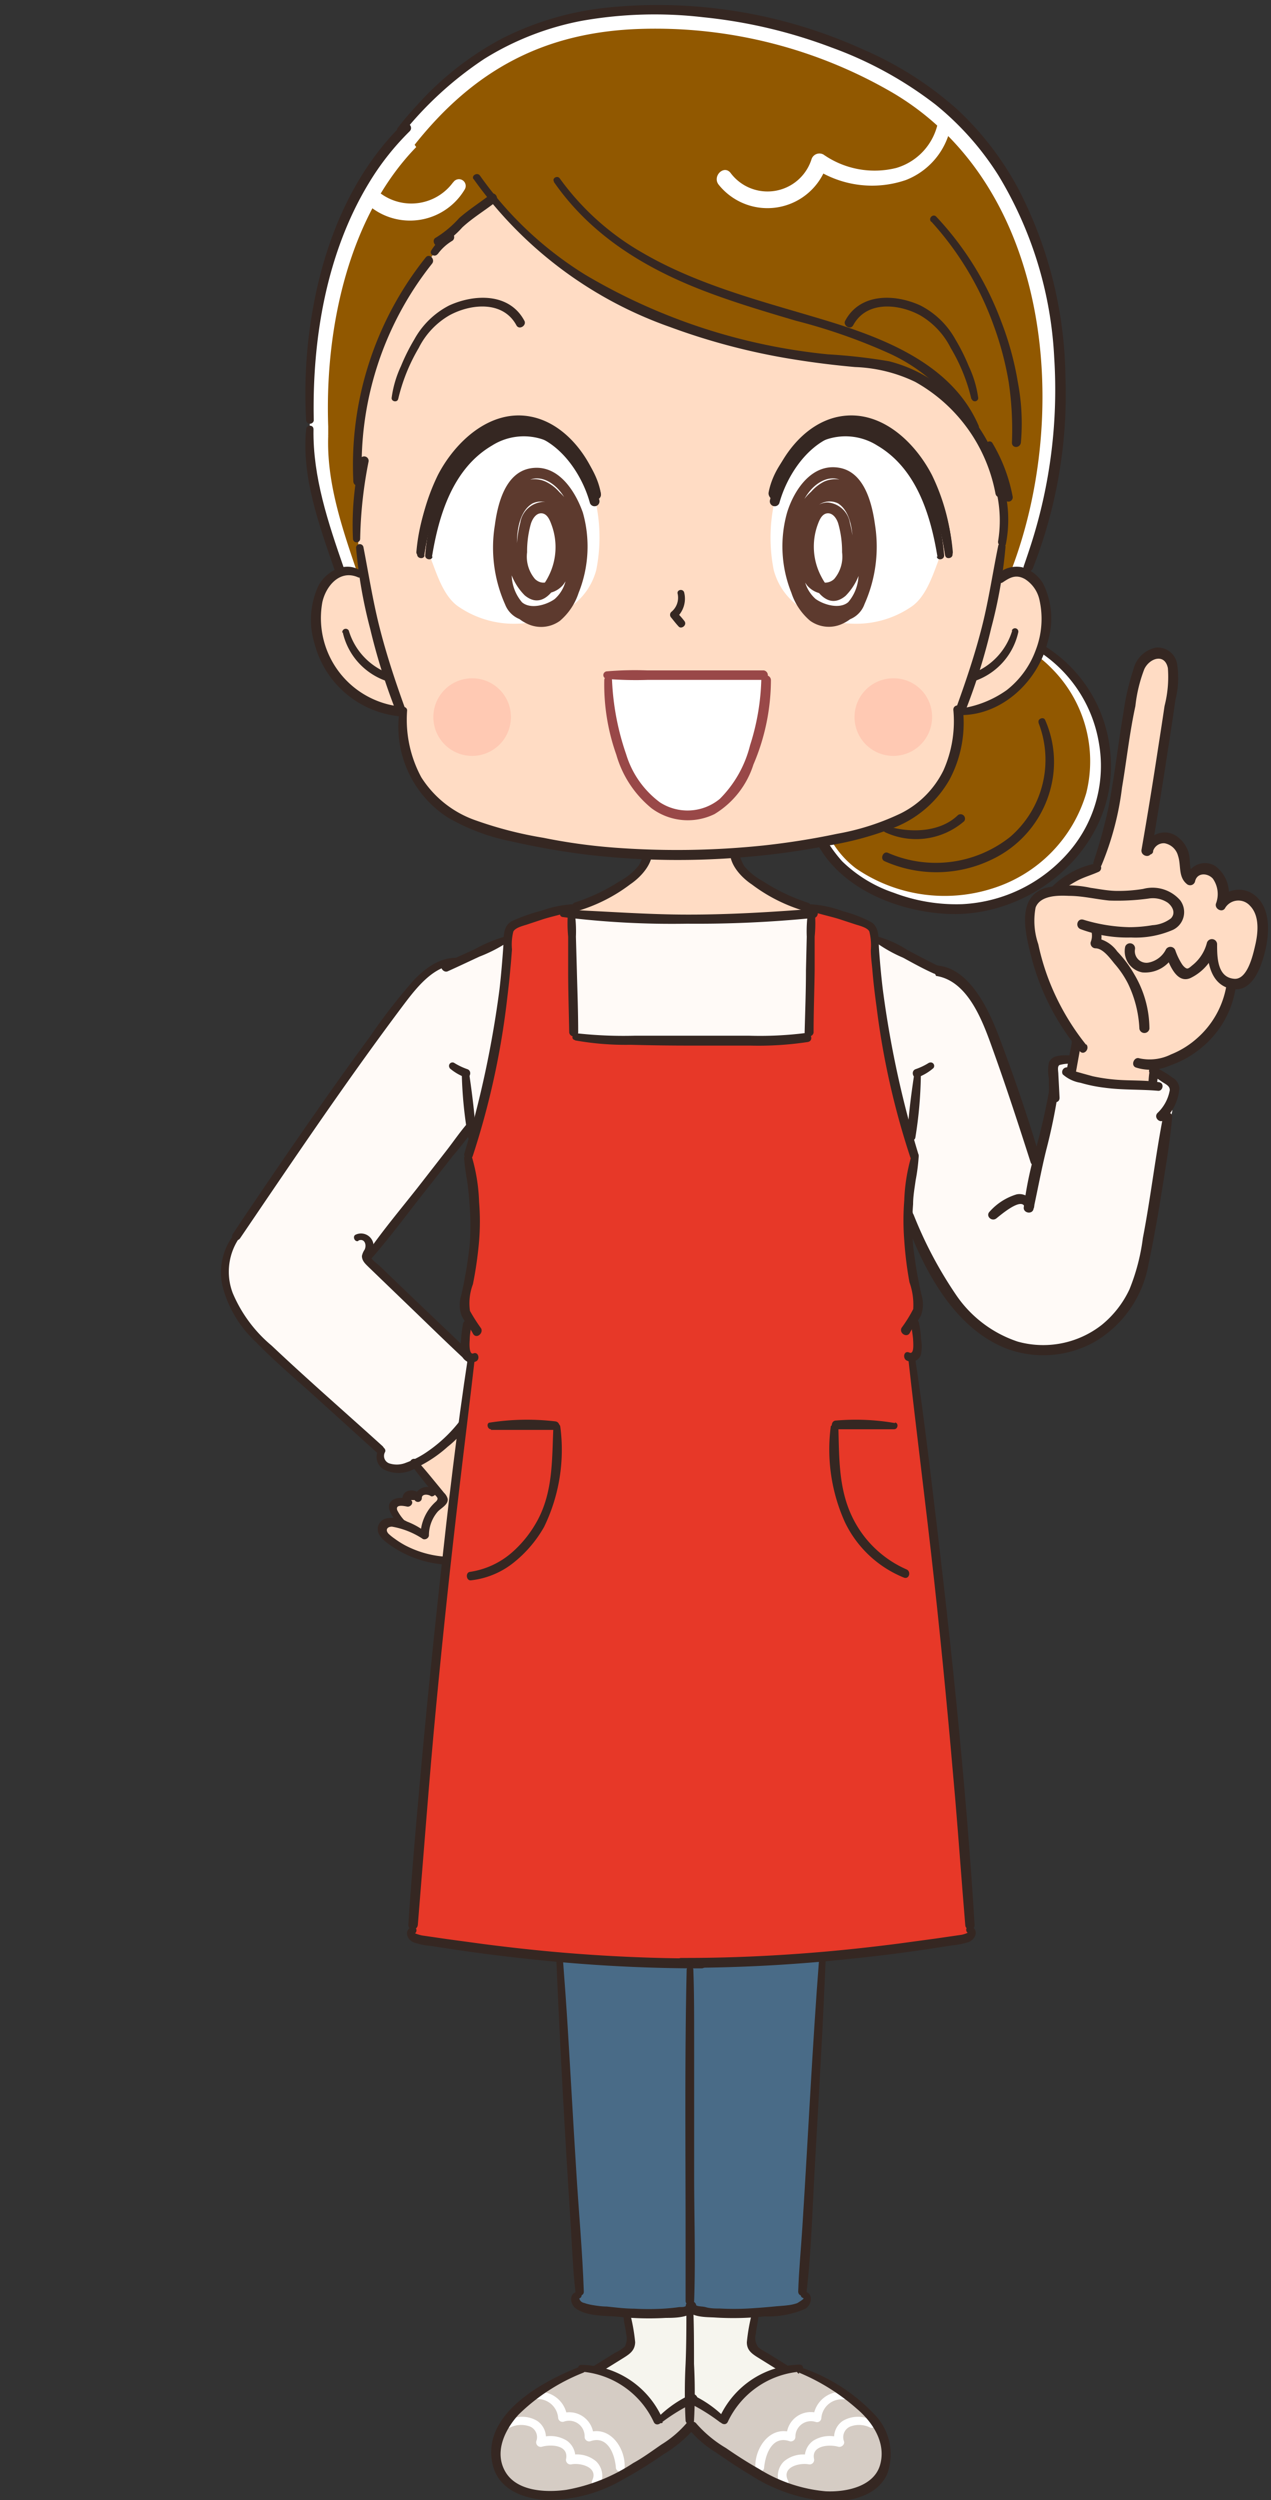 <svg id="レイヤー_1" data-name="レイヤー 1" xmlns="http://www.w3.org/2000/svg" xmlns:xlink="http://www.w3.org/1999/xlink" width="95.03" height="186.84" viewBox="0 0 95.03 186.84"><rect x="0" y="0" width="95.03" height="186.84" fill="#333333" stroke="none"/><defs><style>.cls-1{fill:none;}.cls-2{fill:#ffdcc4;}.cls-3{fill:#fffaf7;}.cls-4{fill:#352722;}.cls-5{fill:#d5ccc4;}.cls-6{fill:#496b87;}.cls-7{fill:#f6f5ee;}.cls-8{fill:#fff;}.cls-9{fill:#999aa4;}.cls-10{fill:#915800;}.cls-11{fill:#e73828;}.cls-12{fill:#ffc9b3;}.cls-13{clip-path:url(#clip-path);}.cls-14{fill:#5d3a2e;}.cls-15{fill:#994848;}</style><clipPath id="clip-path"><path class="cls-1" d="M76.89,42.43l-1.08.25a2.53,2.53,0,0,0-1,.51h-.22c.13-.76.25-1.53.35-2.29l0-.33a9.37,9.37,0,0,0-.07-3.73l-.09,0C73.88,32,69.94,27.51,65,27.14c-10.35-.77-21.45-3.94-28.17-12.28h0c-.64.49-1.28,1-1.94,1.43s-1.53,1.56-2.15,1.79l.89-.33a3.61,3.61,0,0,0-1.17,1.13l-.41.59A24.4,24.4,0,0,0,26.75,36l.48-1.55a25.8,25.8,0,0,0-.57,5.81h.12a18.2,18.2,0,0,0,.2,2.62l-.15,0a1.63,1.63,0,0,0-1.35-.14l-.11-.22c-1.16-3.34-2.33-6.8-2.21-10.37a.28.28,0,0,1,0-.09v-.65c-.28-7.84,1.72-16.34,6.91-21.6L30,9.71C34.65,3.87,40.21,1,47.69.76a37.57,37.57,0,0,1,20,5C80.08,13.11,81.46,30.53,76.89,42.43Z"/></clipPath></defs><path class="cls-2" d="M33,112.27a2.9,2.9,0,0,0-1.27,2.48,7.36,7.36,0,0,0-1.63-.83v0a7.27,7.27,0,0,1-.61-.74.72.72,0,0,1-.18-.56c.11-.4.74-.38,1.17-.27a.36.36,0,0,1,.06-.62.56.56,0,0,1,.69.25c0-.47.76-.77,1.1-.41l.24-.2.49.62a.19.19,0,0,1,.07.14C33.17,112.17,33.1,112.22,33,112.27Z"/><path class="cls-3" d="M35.43,83.88c-2.29,3-5.65,7.16-7.94,10.13l-.1,0a1,1,0,0,0,.19.23c2.59,2.47,5.15,5,7.74,7.4l.4.09a2.47,2.47,0,0,1-.38,3.8l-.31.23a10,10,0,0,1-4,3.6l-.25.11a2.41,2.41,0,0,1-1.68.18c-.55-.19-.89-.86-.54-1.28l-.14-.1-7.26-6.57a15.63,15.63,0,0,1-3.7-4.28,4.81,4.81,0,0,1,.23-5h0c3.8-5.67,8.43-12.49,12.61-17.92a7.86,7.86,0,0,1,2.46-2.28h2.17a2.79,2.79,0,0,1,1.73,1.85,10.62,10.62,0,0,1-1,9.84Z"/><path class="cls-2" d="M29,114.91c-.24-.2-.48-.47-.41-.75a.66.66,0,0,1,.58-.43,1.79,1.79,0,0,1,.76.12l.23.07a7.36,7.36,0,0,1,1.63.83A2.9,2.9,0,0,1,33,112.27c.07,0,.14-.1.14-.18a.19.19,0,0,0-.07-.14l-.49-.62L31,109.39a10,10,0,0,0,4-3.6l.31-.23c.58,0,.84.74.91,1.32a15.7,15.7,0,0,1-1.94,9.7v0A7.57,7.57,0,0,1,29,114.91Z"/><path class="cls-4" d="M34.77,71.67c-1.51-.39-2.86.55-3.85,1.6a42.84,42.84,0,0,0-3.26,4.2C25.35,80.6,23.13,83.8,20.93,87c-1.18,1.74-2.37,3.47-3.53,5.23-.22.34.32.64.55.31,4-5.89,8-11.83,12.27-17.51,1.05-1.38,2.46-3.19,4.42-2.91.3,0,.44-.39.13-.47Z"/><path class="cls-4" d="M17.65,92.07a4.6,4.6,0,0,0-1,4.1,8.65,8.65,0,0,0,2.48,4.12c1.35,1.39,2.84,2.65,4.28,3.95l4.73,4.28c.31.28.77-.17.46-.45-2.76-2.5-5.58-4.95-8.29-7.51a10.34,10.34,0,0,1-2.91-3.93A4.47,4.47,0,0,1,18,92.36c.16-.22-.19-.48-.37-.29Z"/><path class="cls-4" d="M26.81,92.7c.46-.17.62.34.45.69a1.31,1.31,0,0,0-.2.47c0,.38.28.61.52.85l2.5,2.41c1.67,1.6,3.31,3.22,5,4.78.3.28.75-.16.45-.45-1.91-1.85-3.85-3.67-5.77-5.52l-1.36-1.31c-.18-.17-.72-.53-.71-.8s.2-.37.23-.55a.94.94,0,0,0-1.33-1c-.26.12-.07.58.2.47Z"/><path class="cls-4" d="M28.38,108.22a1.08,1.08,0,0,0,.29,1.58,2.44,2.44,0,0,0,2.46-.12,9.75,9.75,0,0,0,2.35-1.57A7.26,7.26,0,0,0,35.3,106a.32.32,0,0,0-.55-.32A10.69,10.69,0,0,1,32,108.45a6.94,6.94,0,0,1-1.64.86,1.81,1.81,0,0,1-1.19.07.59.59,0,0,1-.39-.85c.14-.24-.22-.54-.4-.31Z"/><path class="cls-4" d="M30.71,109.41c.36.52.76,1,1.15,1.5l.58.71c.21.26.4.33.17.58a3.41,3.41,0,0,0-1.17,2.56.32.32,0,0,0,.63,0A2.72,2.72,0,0,1,32.7,113c.23-.28.85-.55.77-1a1,1,0,0,0-.27-.44l-.64-.78c-.47-.57-.94-1.15-1.45-1.69-.19-.2-.56.07-.4.31Z"/><path class="cls-4" d="M31.94,114.58a5.55,5.55,0,0,0-1.51-.87,2.22,2.22,0,0,0-1.61-.22.82.82,0,0,0-.57.89c.07.48.53.8.89,1.07a8.11,8.11,0,0,0,4.78,1.49c.41,0,.86,0,1-.43a.32.32,0,0,0-.15-.36l0,0c-.35-.23-.67.33-.32.55l0,0-.15-.36a6,6,0,0,0-.92,0,7.57,7.57,0,0,1-3.08-.85,6.56,6.56,0,0,1-.79-.5,3.94,3.94,0,0,1-.45-.36c-.26-.27-.14-.54.25-.54a6.06,6.06,0,0,1,2.31.92c.23.12.52-.19.3-.38Z"/><path class="cls-4" d="M30.36,113.75a3.32,3.32,0,0,1-.66-.89c-.15-.46.48-.32.74-.27s.53-.29.29-.49H31a.29.29,0,0,0,.54-.15c0-.33.48-.28.66-.15s.61-.25.36-.47a1,1,0,0,0-1.6.62l.54-.15a.85.85,0,0,0-1.18-.29.65.65,0,0,0,0,1c.09-.17.19-.33.29-.5-.47-.1-1.17-.17-1.46.31s.41,1.37.82,1.73c.2.18.59-.07.4-.31Z"/><path class="cls-4" d="M27.66,94.18c1.44-1.63,2.73-3.39,4.07-5.09.7-.88,1.39-1.76,2.08-2.65A27.37,27.37,0,0,0,35.68,84a.29.29,0,0,0-.46-.35c-.69.73-1.27,1.61-1.89,2.4L31.19,88.8c-1.32,1.67-2.71,3.32-3.91,5.09-.15.22.2.5.38.29Z"/><path class="cls-5" d="M65.93,181.82a3.35,3.35,0,0,1-.33,3.43,3.78,3.78,0,0,1-2.32,1.14,9.12,9.12,0,0,1-5.11-.8,27.3,27.3,0,0,1-4.51-2.67,7.6,7.6,0,0,1-1.94-1.67h-.11l0-.34v-1.58l.08,0a9.59,9.59,0,0,1,2.27,1.52h.21a6.62,6.62,0,0,1,4.54-3.68A5.81,5.81,0,0,1,59.8,177v.09a16.58,16.58,0,0,1,3.74,2.05A7,7,0,0,1,65.93,181.82Z"/><path class="cls-6" d="M51.67,172.45l-.08.09a.82.82,0,0,1-.36.15,17.21,17.21,0,0,1-4.36.15c-.68-.05-1.35-.12-2-.18a4.13,4.13,0,0,1-1.46-.33A.65.65,0,0,1,43,172c-.06-.19,0-.44.19-.44l.15-.26c-.48-6.31-1.06-17.43-1.5-24.95L42,146c.57-2,2.82-2.88,4.83-3.23a21.52,21.52,0,0,1,10.14.71,11.8,11.8,0,0,1,4.74,2.64l-.2.22c-.45,7.52-1,18.64-1.51,24.95l.12.26c.17,0,.29.24.22.44a.65.65,0,0,1-.38.38,4.13,4.13,0,0,1-1.46.33c-.68.06-1.35.13-2,.18a17.23,17.23,0,0,1-4.36-.15A.63.63,0,0,1,51.67,172.45Z"/><path class="cls-7" d="M51.67,179.29l-.08,0v-6.71l.08-.09a.63.63,0,0,0,.43.24,17.23,17.23,0,0,0,4.36.15v.09c-.1,1.32-.2.54-.3,1.85a1.16,1.16,0,0,0,.09.67,1.1,1.1,0,0,0,.38.33l2,1.25,0,.09a6.62,6.62,0,0,0-4.54,3.68h-.21A9.59,9.59,0,0,0,51.67,179.29Z"/><path class="cls-5" d="M51.59,180.91l0,.34a7.55,7.55,0,0,1-1.93,1.67,28.15,28.15,0,0,1-4.51,2.67,9.17,9.17,0,0,1-5.12.8,3.8,3.8,0,0,1-2.32-1.14,3.33,3.33,0,0,1-.32-3.43,6.87,6.87,0,0,1,2.38-2.7,16.58,16.58,0,0,1,3.74-2.05V177a6,6,0,0,1,1.12.14,6.63,6.63,0,0,1,4.53,3.68h.21a9,9,0,0,1,2.2-1.48Z"/><path class="cls-8" d="M38.12,181.42a1.9,1.9,0,0,1,1.51-.08.86.86,0,0,1,.47,1.09.34.34,0,0,0,.41.42c.65-.19,2-.15,1.82.89a.34.34,0,0,0,.42.42c.68-.12,2,.23,1.53,1.2-.19.39.4.74.59.35a1.51,1.51,0,0,0-.3-1.77,2.21,2.21,0,0,0-2-.44l.42.42a1.51,1.51,0,0,0-.6-1.52,2.34,2.34,0,0,0-2.06-.2l.42.41a1.5,1.5,0,0,0-.58-1.69,2.21,2.21,0,0,0-2.26,0,.28.28,0,0,0,.21.5Z"/><path class="cls-8" d="M40.07,179.29a1.53,1.53,0,0,1,1.66,1.38.33.33,0,0,0,.41.31,1.16,1.16,0,0,1,1.57,1.14.34.34,0,0,0,.42.32c1.32-.47,1.85,1,1.92,2a.33.33,0,0,0,.65,0c.1-1.47-1.1-3.23-2.74-2.64l.42.32A1.82,1.82,0,0,0,42,180.36l.41.31a2.1,2.1,0,0,0-2.31-1.92c-.33,0-.35.57,0,.54Z"/><path class="cls-8" d="M65.27,180.92a2.21,2.21,0,0,0-2.26,0,1.48,1.48,0,0,0-.57,1.69l.41-.41a2.31,2.31,0,0,0-2.05.2,1.51,1.51,0,0,0-.6,1.52l.42-.42a2.23,2.23,0,0,0-2,.44,1.51,1.51,0,0,0-.3,1.77c.2.39.79,0,.59-.35-.48-1,.86-1.32,1.54-1.2a.34.34,0,0,0,.41-.42c-.19-1,1.17-1.08,1.82-.89.23.06.51-.17.42-.42a.86.86,0,0,1,.47-1.09,1.87,1.87,0,0,1,1.5.08.27.27,0,0,0,.21-.5Z"/><path class="cls-8" d="M63.11,178.75a2.09,2.09,0,0,0-2.3,1.92l.41-.31a1.81,1.81,0,0,0-2.41,1.76l.42-.32c-1.65-.59-2.84,1.17-2.75,2.64a.33.33,0,0,0,.65,0c.08-1,.6-2.47,1.92-2a.34.34,0,0,0,.42-.32A1.16,1.16,0,0,1,61,181a.32.32,0,0,0,.41-.31,1.53,1.53,0,0,1,1.66-1.38c.35,0,.34-.5,0-.54Z"/><path class="cls-7" d="M51.59,179.25v.08a9,9,0,0,0-2.2,1.48h-.21a6.63,6.63,0,0,0-4.53-3.68l0-.09,2-1.25a1.1,1.1,0,0,0,.38-.33,1.16,1.16,0,0,0,.09-.67c-.1-1.31-.2-.53-.3-1.85v-.09a17.21,17.21,0,0,0,4.36-.15.82.82,0,0,0,.36-.15Z"/><path class="cls-4" d="M51.34,147.21c-.15,6.58-.08,13.16-.08,19.74,0,1.68,0,3.36,0,5a.32.32,0,0,0,.64,0c.11-3.14,0-6.3,0-9.45q0-5.15,0-10.29c0-1.68,0-3.36-.06-5a.25.25,0,0,0-.5,0Z"/><path class="cls-4" d="M41.59,146.3c.28,6.72.66,13.44,1.09,20.15.1,1.6.16,3.21.34,4.8,0,.39.65.42.63,0-.1-3-.39-6.07-.57-9.1-.22-3.48-.41-7-.62-10.42-.11-1.81-.24-3.62-.38-5.43,0-.31-.5-.32-.49,0Z"/><path class="cls-4" d="M43.22,171.26c-.7.08-.63.92-.16,1.26.83.59,2.17.53,3.12.61a21.78,21.78,0,0,0,3.61.09c.66,0,2.08,0,2.26-.83.08-.35-.46-.63-.62-.26s-.46.25-.71.29-.75.09-1.13.11a19.64,19.64,0,0,1-2.17,0c-.69,0-1.37-.09-2.06-.16-.34,0-.69-.05-1-.1a4.64,4.64,0,0,1-.51-.11l-.18-.06a.44.44,0,0,1-.36-.34c.27-.06.22-.52-.06-.49Z"/><path class="cls-4" d="M46.61,172.93c0,.53.16,1,.21,1.5a1.38,1.38,0,0,1-.09.92,2.89,2.89,0,0,1-.71.46c-.51.31-1,.62-1.52.94s0,.79.33.57l1.85-1.15c.46-.29.79-.55.81-1.13a13.66,13.66,0,0,0-.39-2.18c0-.28-.49-.2-.49.07Z"/><path class="cls-4" d="M43.51,177.24A6.54,6.54,0,0,1,48.88,181c.19.41.79.05.6-.36a6.73,6.73,0,0,0-6-3.91c-.35,0-.33.5,0,.53Z"/><path class="cls-4" d="M43.46,176.83c-2.86,1.09-7.56,3.61-6.61,7.41.44,1.77,2.21,2.47,3.87,2.58a11,11,0,0,0,5.85-1.52,31.27,31.27,0,0,0,3-1.86,9.61,9.61,0,0,0,2.39-2c.27-.37-.35-.72-.62-.36a8,8,0,0,1-1.88,1.6c-.7.48-1.4,1-2.12,1.39a13.26,13.26,0,0,1-5,2c-1.5.21-3.7.13-4.56-1.36s0-3.18,1-4.27a14.5,14.5,0,0,1,4.82-3.12c.3-.12.18-.6-.13-.48Z"/><path class="cls-4" d="M49.52,181A14.06,14.06,0,0,1,52,179.51c.38-.18,0-.75-.33-.57a8.49,8.49,0,0,0-2.43,1.67c-.21.21.07.62.32.43Z"/><path class="cls-4" d="M51.32,172.4c0,1.42,0,2.84-.06,4.26a40.16,40.16,0,0,0,0,4.25.32.32,0,0,0,.63,0,40.16,40.16,0,0,0,0-4.25c0-1.42,0-2.84-.06-4.26a.27.27,0,0,0-.54,0Z"/><path class="cls-4" d="M61.25,146.3c-.52,6.71-.83,13.43-1.26,20.15-.1,1.6-.26,3.2-.31,4.8,0,.42.58.39.63,0,.35-3,.43-6.08.6-9.1.2-3.48.4-7,.58-10.42.09-1.81.17-3.62.25-5.43,0-.32-.46-.31-.49,0Z"/><path class="cls-4" d="M60.05,171.75c.18,0-.43.36-.45.37a3.45,3.45,0,0,1-.46.12c-.35.06-.71.08-1.07.11-.72.07-1.44.13-2.16.17a20.25,20.25,0,0,1-2.06,0c-.36,0-.73,0-1.08-.1s-.75,0-.87-.31-.69-.09-.62.26c.17.84,1.51.78,2.16.82a21.92,21.92,0,0,0,3.71-.08,7,7,0,0,0,3.08-.58c.5-.33.6-1.2-.12-1.29-.27,0-.34.43-.06.49Z"/><path class="cls-4" d="M56.23,172.86a13.66,13.66,0,0,0-.39,2.18c0,.58.35.84.81,1.13l1.85,1.15a.33.33,0,0,0,.33-.57l-1.43-.89a5.13,5.13,0,0,1-.7-.44,1.14,1.14,0,0,1-.19-1c.05-.51.2-1,.21-1.5,0-.27-.45-.35-.49-.07Z"/><path class="cls-4" d="M59.82,176.71a6.73,6.73,0,0,0-6,3.91c-.19.41.41.77.6.36a6.57,6.57,0,0,1,5.37-3.74c.33,0,.35-.53,0-.53Z"/><path class="cls-4" d="M59.74,177.31A15.52,15.52,0,0,1,64.05,180c1.19,1,2.21,2.54,1.76,4.18s-2.53,2.07-4.07,2a11.34,11.34,0,0,1-5-1.68c-.85-.48-1.66-1-2.47-1.56a9,9,0,0,1-2.2-1.82c-.27-.36-.89,0-.61.36a8,8,0,0,0,2,1.75c.85.58,1.7,1.17,2.59,1.69a12.58,12.58,0,0,0,5.74,2c1.66.08,3.75-.33,4.53-2a4.28,4.28,0,0,0-1-4.55,13.36,13.36,0,0,0-5.45-3.45c-.3-.12-.43.36-.13.48Z"/><path class="cls-4" d="M54.13,180.61a8.49,8.49,0,0,0-2.43-1.67c-.38-.18-.71.39-.33.57A14.06,14.06,0,0,1,53.81,181c.25.19.53-.21.32-.43Z"/><path class="cls-3" d="M87.51,83.51c0,.09-.07.2-.1.31a29.34,29.34,0,0,0-.64,3.31c-.4,2.58-.84,5.16-1.39,7.71a7.64,7.64,0,0,1-5.86,5.89,7.52,7.52,0,0,1-6.79-2.06,29.74,29.74,0,0,1-2.24-2.89,11,11,0,0,1-2-4.18A14.32,14.32,0,0,1,68,86.16a15,15,0,0,0-.82-5.7,18.09,18.09,0,0,1-.74-4.13c0-.82-.39-2.86.47-3.32a2.57,2.57,0,0,1,1-.22l1.43-.11a3,3,0,0,1,.67,0,2.74,2.74,0,0,1,.81.34,6.93,6.93,0,0,1,2.58,2.22,22.38,22.38,0,0,1,1.47,4c.89,2.51,1.63,5,2.49,7.57a26.47,26.47,0,0,0,1.34-4.42c.36-1.28,1-1.42,2.42-1.28.72.07,1.42.29,2.15.4,1.26.19,2.63.07,3.75.69C87.83,82.68,87.69,83,87.51,83.51Z"/><path class="cls-4" d="M69.18,72.91c3-.27,4.25,3.28,5.06,5.55,1,2.78,1.91,5.57,2.81,8.38a.38.38,0,0,0,.74-.2c-.92-3.13-2-6.27-3.15-9.31-.87-2.24-2.56-5.78-5.55-5.1-.38.09-.3.72.09.68Z"/><path class="cls-4" d="M67.66,91.06c1.36,3.78,3.68,8.25,7.67,9.75a7.86,7.86,0,0,0,6.53-.54,8.42,8.42,0,0,0,4-5.73c.38-1.82.71-3.65,1-5.48s.63-3.74.78-5.62a.34.34,0,0,0-.66-.09c-.59,3-.94,6.12-1.53,9.17a15.32,15.32,0,0,1-1,3.83A7.55,7.55,0,0,1,82.39,99a7.1,7.1,0,0,1-6.3,1.26,9,9,0,0,1-4.6-3.48,30.73,30.73,0,0,1-3.18-6c-.17-.37-.79-.11-.65.27Z"/><path class="cls-4" d="M78.43,81.56c-.26,1.48-.61,2.93-1,4.39a27.71,27.71,0,0,0-.89,4.31c0,.41.64.5.73.1.32-1.47.59-2.94.95-4.4a42.23,42.23,0,0,0,.89-4.31c.05-.39-.63-.48-.7-.09Z"/><path class="cls-4" d="M77.25,90.05A1.05,1.05,0,0,0,76,89.26a4.39,4.39,0,0,0-2,1.28c-.34.33.15.79.5.51s1.94-1.64,2.12-.81c.1.46.78.26.7-.19Z"/><path class="cls-3" d="M81.49,82.5c1.58.39,3.21.55,4.81.83a.72.72,0,0,0,.84-.35l.47-.57a.94.94,0,0,0,.22-.35.75.75,0,0,0,0-.47,2,2,0,0,0-1.69-1.4c0,.18-.06.36-.09.54a.67.67,0,0,1-.12.35s0,.06.12.06l.26-.08c0,.06-.13.08-.26.08a6.91,6.91,0,0,1-1.2,0,14.78,14.78,0,0,1-4.68-.8c0-.41.09-.75.14-1.12h-.06c-.43,0-1.16-.16-1.39.32a1.58,1.58,0,0,0-.08.81c0,.43.09.85.13,1.28a.24.24,0,0,0,0,.12c.07.13.35.1.48.16s.39.2.61.27C80.49,82.28,81,82.38,81.49,82.5Z"/><path class="cls-2" d="M80.31,77.71q0,.74-.09,1.47h.06c0,.37-.12.71-.14,1.12a14.78,14.78,0,0,0,4.68.8,6.91,6.91,0,0,0,1.2,0c-.09,0-.16,0-.12-.06a.67.67,0,0,0,.12-.35c0-.18.06-.37.08-.55l.13,0h0c.12-.66.33-1.53.39-1.86l0,0c.38-3.72-5.74-4.34-6.11-.62Z"/><path class="cls-9" d="M86.28,81.06l-.26.08C86.15,81.14,86.32,81.12,86.28,81.06Z"/><path class="cls-4" d="M86.51,80.93a19.55,19.55,0,0,1,.66-3.2c.09-.43-.55-.62-.67-.19s-.26,1.12-.37,1.68a7.08,7.08,0,0,0-.26,1.71.32.32,0,0,0,.64,0Z"/><path class="cls-4" d="M80.56,76.06a12.68,12.68,0,0,0-.45,2c-.13.69-.26,1.37-.38,2.06-.08.44.61.63.68.19l.39-2.16a15.91,15.91,0,0,0,.33-2.05c0-.34-.46-.37-.57-.07Z"/><path class="cls-4" d="M86.75,80.89c-1.12-.19-2.26-.11-3.39-.21a13.3,13.3,0,0,1-1.66-.25l-.8-.22c-.21-.07-.74-.17-.88-.34,0,.19-.1.39-.16.58h0l-.43-.24h0a.35.35,0,0,0,.67-.19h0a.34.34,0,0,0-.43-.24h0a.35.35,0,0,0-.21.51,2.66,2.66,0,0,0,1.33.63,11.08,11.08,0,0,0,1.82.37c1.34.18,2.69.11,4,.23.35,0,.44-.57.09-.63Z"/><path class="cls-4" d="M86,80.22c.26.21.55.39.83.59s.65.32.63.67a3.09,3.09,0,0,1-.91,1.69c-.33.33.18.84.5.51a3.59,3.59,0,0,0,1.13-2.37,1,1,0,0,0-.52-.78,6.72,6.72,0,0,0-1.37-.8c-.27-.1-.52.3-.29.49Z"/><path class="cls-4" d="M80.09,78.87c-.57,0-1.45-.09-1.67.56a3.17,3.17,0,0,0,0,1.15c0,.49,0,1,.07,1.45s.75.47.73,0-.06-1.17-.09-1.75c0-.23-.1-.58.09-.69a2.93,2.93,0,0,1,.89-.1.31.31,0,0,0,0-.62Z"/><path class="cls-2" d="M85.8,79.61a1.69,1.69,0,0,1-.66-.11h0l-.06,0H85a7.88,7.88,0,0,1-3.9-1l-.07,0h-.06a18.15,18.15,0,0,1-3.46-6.66l0-.15c-.59-2.16-1-4.31.78-4.87a3.48,3.48,0,0,1,.46-.11l.09,0,.07,0a8.12,8.12,0,0,1,3-1.65l.17,0,0-.18c.12-.48.28-1,.44-1.43s.33-1,.46-1.51c.35-1.4.58-2.83.76-4l.21-1.5a46,46,0,0,1,1-5.56c.27-1,.67-1.58,1.26-1.79a1.09,1.09,0,0,1,.43-.08,1.13,1.13,0,0,1,1,.72,4.07,4.07,0,0,1,0,2.11l0,.26c-.2,1.34-.4,2.69-.61,4-.31,2-.66,4.21-1.07,6.61l-.1.63.56-.29a1.36,1.36,0,0,1,.63-.15,1.31,1.31,0,0,1,.65.17,2,2,0,0,1,.84,1.15,3.75,3.75,0,0,1,.07.54,3.38,3.38,0,0,0,.07.63l.14.57.41-.42a1.18,1.18,0,0,1,1.42-.18,1.75,1.75,0,0,1,.82,1.63v.48L91.9,67a1.59,1.59,0,0,1,.62-.12,1.74,1.74,0,0,1,1.06.34c1.13.84.92,2.62.69,3.61-.43,1.84-1.07,2.77-1.9,2.77h-.29l0,.3a7,7,0,0,1-2.47,4.17,7.15,7.15,0,0,1-2.13,1.2A5.17,5.17,0,0,1,85.8,79.61Z"/><path class="cls-4" d="M81.2,78.07a18.22,18.22,0,0,1-2.79-4.86,17.5,17.5,0,0,1-.78-2.65,5.35,5.35,0,0,1-.2-2.74c.35-.92,1.7-.91,2.5-.87,1,0,2,.25,3,.35a17.16,17.16,0,0,0,2.95-.15,2,2,0,0,1,1.43.31c.37.29.61.78.24,1.17a2.53,2.53,0,0,1-1.38.51,10.34,10.34,0,0,1-1.75.15A12.64,12.64,0,0,1,81,68.73c-.47-.13-.63.55-.2.71a10,10,0,0,0,3.76.62,7,7,0,0,0,3.16-.58,1.47,1.47,0,0,0,.52-2.2,2.74,2.74,0,0,0-2.77-.85,11.29,11.29,0,0,1-1.92.15c-.68,0-1.35-.14-2-.23a7.82,7.82,0,0,0-3.37,0c-2.33.72-1.44,3.7-1,5.43a17.91,17.91,0,0,0,3.55,6.77c.29.36.77-.14.5-.5Z"/><path class="cls-4" d="M81.62,69.68a1.26,1.26,0,0,1-.07.72.38.38,0,0,0,.36.47c.56,0,1.09.75,1.42,1.15a7.2,7.2,0,0,1,1,1.47,8.62,8.62,0,0,1,.86,3.39.38.38,0,0,0,.75,0A8,8,0,0,0,84.8,72.8a8.76,8.76,0,0,0-1.27-1.7,2.43,2.43,0,0,0-1.62-1l.36.47a1.8,1.8,0,0,0,0-1.1.34.34,0,0,0-.65.18Z"/><path class="cls-4" d="M79.08,66.79a9.41,9.41,0,0,1,1.51-1c.51-.26,1.06-.41,1.58-.65a.34.34,0,0,0-.17-.63,6.51,6.51,0,0,0-3.39,1.81c-.32.3.14.73.47.47Z"/><path class="cls-4" d="M82.36,64.66a21.88,21.88,0,0,0,1.53-5.8c.34-2,.56-4.07,1-6.09A10.93,10.93,0,0,1,85.56,50c.39-.82,1.53-1.2,1.76-.07a8.72,8.72,0,0,1-.25,2.83c-.16,1.09-.33,2.18-.5,3.27q-.57,3.74-1.22,7.47c-.08.47.64.67.73.2q.65-3.78,1.23-7.58c.2-1.26.39-2.53.57-3.79A6.76,6.76,0,0,0,88,49.56a1.47,1.47,0,0,0-1.59-1.16A2.18,2.18,0,0,0,84.75,50,18.35,18.35,0,0,0,84,53.24c-.2,1.16-.36,2.32-.53,3.49s-.38,2.57-.64,3.85a39.58,39.58,0,0,1-1.07,3.83c-.11.34.44.59.6.25Z"/><path class="cls-4" d="M86.2,63.65a.83.83,0,0,1,.88-.63,1.28,1.28,0,0,1,1,.94c.24.71,0,1.55.64,2.09a.38.38,0,0,0,.63-.17c.14-.68.93-.66,1.33-.22a2,2,0,0,1,.23,1.88c-.1.41.51.7.7.3a1.16,1.16,0,0,1,1.84-.16c.76.76.61,2.08.39,3-.17.74-.6,2.62-1.62,2.46C91,73,91,71.48,91,70.55a.39.39,0,0,0-.76-.1,3.13,3.13,0,0,1-1.08,1.68c-.09.07-.25.23-.37.25s-.32-.17-.43-.35a4.75,4.75,0,0,1-.48-1,.39.39,0,0,0-.7-.09,1.85,1.85,0,0,1-1.32,1,.87.87,0,0,1-1-1,.38.38,0,0,0-.73-.2,1.61,1.61,0,0,0,1.28,1.93,2.42,2.42,0,0,0,2.4-1.38l-.7-.09c.27.76.83,2.36,1.9,1.89A3.72,3.72,0,0,0,91,70.65l-.75-.1c0,1.34.26,3.07,1.86,3.36s2.25-1.81,2.52-3,.39-3.06-.81-4a1.9,1.9,0,0,0-2.82.5l.7.3a2.54,2.54,0,0,0-.85-3,1.47,1.47,0,0,0-2.18.9l.64-.17c-.45-.37-.28-1.16-.43-1.68a2.28,2.28,0,0,0-1-1.33,1.56,1.56,0,0,0-2.32,1c-.06.43.58.63.67.18Z"/><path class="cls-4" d="M91.68,73.75a6.72,6.72,0,0,1-2.2,3.86,6.62,6.62,0,0,1-1.93,1.19,3.59,3.59,0,0,1-2.36.29c-.39-.14-.67.51-.28.68a3.55,3.55,0,0,0,2.56-.14,7.37,7.37,0,0,0,2.26-1.25,7.2,7.2,0,0,0,2.64-4.44c.07-.45-.61-.65-.69-.19Z"/><path class="cls-8" d="M61.79,63.33c.16.26.32.52.5.76a8.53,8.53,0,0,0,1.86,1.68A12.42,12.42,0,0,0,75,67.36a11.33,11.33,0,0,0,7.38-7.6,10.51,10.51,0,0,0-2.76-9.94,8.82,8.82,0,0,0-2.45-1.77l-.33,0c-1.45-1-3.41-.73-5.16-.44a24.34,24.34,0,0,0-3.14.66,11.91,11.91,0,0,0-2.08.88c-.53.29-1,.69-1.49,1a13.67,13.67,0,0,0-3.17,2.65A8.23,8.23,0,0,0,60.37,55a8.39,8.39,0,0,0,.82,7.29C61.4,62.64,61.59,63,61.79,63.33Z"/><path class="cls-10" d="M62,62.52A7,7,0,0,0,64,64.9a11.73,11.73,0,0,0,10.22,1.49,10.61,10.61,0,0,0,7-7.13,9.81,9.81,0,0,0-2.6-9.32,8.18,8.18,0,0,0-2.31-1.67l-.31,0c-1.37-.91-3.22-.69-4.86-.42a22.56,22.56,0,0,0-3,.63,11.33,11.33,0,0,0-5.75,4.13A8.64,8.64,0,0,0,61,60,10.94,10.94,0,0,0,62,62.52Z"/><path class="cls-4" d="M77,48.28a10.13,10.13,0,0,1,5.16,7.23A9.82,9.82,0,0,1,80,63.57a11.27,11.27,0,0,1-8.06,4,13.15,13.15,0,0,1-5.11-.85,10.18,10.18,0,0,1-3.86-2.35,10.4,10.4,0,0,1-2.55-8.49c0-.46-.66-.45-.72,0a11.17,11.17,0,0,0,2.12,8.28c2.06,2.62,5.63,3.94,8.87,4.13,6.51.39,12.84-5,12.35-11.73a10.49,10.49,0,0,0-5.71-8.72c-.3-.14-.56.3-.26.45Z"/><path class="cls-4" d="M77.64,54a7.6,7.6,0,0,1-2.11,8.54,8.94,8.94,0,0,1-9.15,1.19c-.35-.14-.6.45-.26.62a9.51,9.51,0,0,0,8-.1,8.13,8.13,0,0,0,4.6-6.14,7.77,7.77,0,0,0-.58-4.31c-.12-.27-.59-.07-.48.2Z"/><path class="cls-4" d="M66.19,62.2a5.49,5.49,0,0,0,5.9-.83.33.33,0,0,0-.46-.46c-1.33,1.3-3.56,1.35-5.25.84-.26-.08-.45.34-.19.45Z"/><path class="cls-3" d="M68.5,81c-.07,1.33-.21,2.65-.36,4L68,85a65.93,65.93,0,0,1-2.56-14.76h.19c.3,0,.9.4,1.18.52a13.56,13.56,0,0,1,1.41.6,5.07,5.07,0,0,1,1.74,1.5A5.47,5.47,0,0,1,70,75.18a28.06,28.06,0,0,1-.41,3.53,3.32,3.32,0,0,1-.26,1,2.22,2.22,0,0,1-.7.54.52.52,0,0,0-.11.1.32.32,0,0,0,0,.14Z"/><path class="cls-2" d="M54.94,63.26a2.43,2.43,0,0,0,.77,2,6.33,6.33,0,0,0,1.13.83,12.27,12.27,0,0,0,3.42,1.64l.38.06.07,0,0,.19a1.93,1.93,0,0,1,0,.24,101.4,101.4,0,0,1-17.94,0c0-.09,0-.19,0-.28l0-.19.07,0,.38-.06a12.14,12.14,0,0,0,3.42-1.64,6.8,6.8,0,0,0,1.14-.83,2.46,2.46,0,0,0,.76-2.13h-.15a5.6,5.6,0,0,1,5-2.07,2.67,2.67,0,0,1,1.63.65A1.13,1.13,0,0,1,55,63.27Z"/><path class="cls-3" d="M60.66,68.27c0,2.25-.11,6.61-.16,8.89l-.19.34a14.89,14.89,0,0,1-2.41.21c-4.12.11-8.3.11-12.42,0a14.89,14.89,0,0,1-2.41-.21l-.18-.34c-.06-2.27-.12-6.61-.17-8.85A101.4,101.4,0,0,0,60.66,68.27Z"/><path class="cls-11" d="M72.49,144.2l0-.35Q71,122.94,68.16,101.46a.51.51,0,0,0,.32-.19,1.07,1.07,0,0,0,.13-.61,11.12,11.12,0,0,0-.15-1.73l-.33,0,0,0a1.89,1.89,0,0,0,.5-2,22.06,22.06,0,0,1-.17-10.4l-.06-.12c-.14-.45-.28-.89-.41-1.34a65.93,65.93,0,0,1-2.56-14.76c0-.09,0-.18,0-.27a1.09,1.09,0,0,0-.19-.66,1.06,1.06,0,0,0-.41-.24,25.45,25.45,0,0,0-4.07-1.21l0,.19a1.93,1.93,0,0,1,0,.24c0,2.25-.11,6.61-.16,8.89l-.19.34a14.89,14.89,0,0,1-2.41.21c-4.12.11-8.3.11-12.42,0a14.89,14.89,0,0,1-2.41-.21l-.18-.34c-.06-2.27-.12-6.61-.17-8.85,0-.09,0-.19,0-.28l0-.19a25.45,25.45,0,0,0-4.07,1.21,1.14,1.14,0,0,0-.41.24A1.08,1.08,0,0,0,38,70c0,.09,0,.18,0,.27A65.28,65.28,0,0,1,35.43,85c-.13.45-.27.9-.41,1.35l-.06.12a22.05,22.05,0,0,1-.16,10.4,2.47,2.47,0,0,0-.09,1,2.65,2.65,0,0,0,.58,1.08l0,0-.32,0a11.13,11.13,0,0,0-.16,1.73,1,1,0,0,0,.14.61.48.48,0,0,0,.32.19q-2.86,21.47-4.37,42.39l0,.35a.29.29,0,0,0-.07.49,1.23,1.23,0,0,0,.64.23,131.55,131.55,0,0,0,20.23,1.77,131.44,131.44,0,0,0,20.23-1.77,1.23,1.23,0,0,0,.64-.23A.28.28,0,0,0,72.49,144.2Z"/><path class="cls-3" d="M34.94,80.17a14.69,14.69,0,0,1-1.47-4.67,6.84,6.84,0,0,1,.2-3.18l-.08-.16,4.21-2H38A65.28,65.28,0,0,1,35.43,85l-.19,0c-.17-1.52-.32-3-.45-4.55l.07-.17Z"/><path class="cls-4" d="M48.2,63.1a3.52,3.52,0,0,1-.42,1.55,4.47,4.47,0,0,1-1.41,1.18A14.29,14.29,0,0,1,43,67.44a.33.33,0,0,0,.18.64,12.28,12.28,0,0,0,3.95-2c.89-.6,2-1.84,1.51-3-.08-.2-.43-.28-.47,0Z"/><path class="cls-4" d="M42.06,68.53a65.79,65.79,0,0,0,9.31.5,87.65,87.65,0,0,0,9.45-.43c.43,0,.44-.72,0-.68-3.12.24-6.22.43-9.35.43s-6.22-.25-9.34-.37c-.3,0-.38.5-.07.55Z"/><path class="cls-4" d="M42.48,68a10.6,10.6,0,0,0,0,2l0,2.51c0,1.55.05,3.1.08,4.66a.34.34,0,0,0,.67,0c0-1.56-.06-3.11-.1-4.66L43.06,70a9.85,9.85,0,0,0-.12-2,.24.24,0,0,0-.46,0Z"/><path class="cls-4" d="M43,77.75a21.49,21.49,0,0,0,4.16.33q2.27.06,4.53.06c1.48,0,3,0,4.43,0a24.49,24.49,0,0,0,4.28-.27c.45-.08.26-.75-.18-.67A27,27,0,0,1,56,77.4c-1.44,0-2.88,0-4.32,0s-2.81,0-4.21,0a31.45,31.45,0,0,1-4.34-.18c-.32,0-.48.43-.14.51Z"/><path class="cls-4" d="M42.74,67.58a8.45,8.45,0,0,0-2.26.48,12.93,12.93,0,0,0-2.19.77c-.73.38-.61,1.23-.66,1.93-.07,1-.16,2.09-.28,3.14a77.32,77.32,0,0,1-2.64,12.33.33.33,0,0,0,.63.18,59.58,59.58,0,0,0,2.51-11.19c.12-1,.23-1.89.31-2.84.05-.47.08-.94.12-1.42a4,4,0,0,1,.1-1.34c.17-.33.83-.45,1.15-.57l1.12-.37c.71-.22,1.46-.36,2.16-.62a.25.25,0,0,0-.07-.48Z"/><path class="cls-4" d="M34.69,86.44a16,16,0,0,0,.24,1.81c.08.59.14,1.18.18,1.78a18.62,18.62,0,0,1,0,3.08,33.94,33.94,0,0,1-.61,3.63,2.42,2.42,0,0,0,0,1.55c.21.49.61.87.85,1.35s.82,0,.62-.37a13.62,13.62,0,0,1-.83-1.3,4,4,0,0,1,.22-2,29,29,0,0,0,.46-3.22,17.93,17.93,0,0,0,0-2.93,13.5,13.5,0,0,0-.55-3.41.28.28,0,0,0-.54.07Z"/><path class="cls-4" d="M33.61,79.82a3.8,3.8,0,0,0,1.16.69c.38.14.56-.48.17-.61a5,5,0,0,1-1-.48.26.26,0,0,0-.31.4Z"/><path class="cls-4" d="M34.53,80.38A31.25,31.25,0,0,0,35,85c.06.34.61.26.59-.08-.08-1.53-.28-3.11-.5-4.62,0-.29-.51-.21-.51.07Z"/><path class="cls-4" d="M37.73,70a10.65,10.65,0,0,0-2.24.94L33.15,72c-.39.19,0,.75.34.58.78-.35,1.56-.72,2.33-1.08A11.21,11.21,0,0,0,38,70.38c.2-.16,0-.44-.24-.4Z"/><path class="cls-4" d="M35.32,98.67a2.6,2.6,0,0,0-.39,0,.31.31,0,0,0-.3.22,8.77,8.77,0,0,0-.16,1.24,3.12,3.12,0,0,0,.05,1.14.76.76,0,0,0,1.12.44c.26-.18.11-.71-.24-.57s-.3-.79-.28-1c0-.39.08-.77.12-1.15l-.23.29a1.16,1.16,0,0,0,.31-.07.25.25,0,0,0,0-.48Z"/><path class="cls-4" d="M35,101.36c-.85,5.55-1.49,11.13-2.1,16.71s-1.15,11-1.63,16.48c-.27,3.09-.54,6.2-.74,9.3,0,.46.67.45.71,0,.45-5.46.85-10.92,1.37-16.37s1.11-11,1.77-16.55c.37-3.17.77-6.33,1.13-9.5,0-.29-.46-.36-.51-.07Z"/><path class="cls-4" d="M30.75,144c-.53.29-.34.91.14,1.14a4.86,4.86,0,0,0,1.31.28l1.44.22q3.09.47,6.19.79a118.28,118.28,0,0,0,12.62.67.37.37,0,0,0,0-.74c-3.62,0-7.25-.16-10.86-.48-1.79-.16-3.59-.36-5.38-.59l-2.8-.38-1.24-.18-.62-.09a3,3,0,0,1-.52-.16.28.28,0,0,0-.28-.48Z"/><path class="cls-4" d="M54.71,63.1c-.5,1.19.62,2.41,1.51,3a12.28,12.28,0,0,0,4,2,.33.33,0,0,0,.18-.64A14.48,14.48,0,0,1,57,65.83a4.71,4.71,0,0,1-1.36-1.11,3.54,3.54,0,0,1-.47-1.62c0-.28-.39-.2-.47,0Z"/><path class="cls-4" d="M60.44,68a9.85,9.85,0,0,0-.12,2l-.06,2.51c0,1.55-.06,3.1-.1,4.66a.34.34,0,0,0,.67,0c0-1.56.06-3.11.08-4.66l0-2.51a9.84,9.84,0,0,0,0-2c0-.23-.4-.22-.46,0Z"/><path class="cls-4" d="M60.58,68.06c.69.26,1.44.4,2.15.62l1.13.37c.31.11,1,.25,1.14.57A4.27,4.27,0,0,1,65.11,71c0,.48.07,1,.11,1.42.08,1,.19,1.89.32,2.84a58.8,58.8,0,0,0,2.51,11.19.32.32,0,0,0,.62-.18A76.22,76.22,0,0,1,66,73.9c-.12-1-.21-2-.28-3-.05-.68.08-1.59-.6-2A9.87,9.87,0,0,0,63,68.09a8.38,8.38,0,0,0-2.35-.51.25.25,0,0,0-.06.48Z"/><path class="cls-4" d="M68.15,86.37a13.32,13.32,0,0,0-.54,3.33,18.91,18.91,0,0,0,0,3A27.23,27.23,0,0,0,68,95.83a5,5,0,0,1,.28,2,10.19,10.19,0,0,1-.87,1.4c-.21.41.41.78.62.37s.63-.86.85-1.35a2.49,2.49,0,0,0,0-1.55,33.94,33.94,0,0,1-.61-3.63,19.78,19.78,0,0,1,0-3.08c0-.6.11-1.19.19-1.78a14,14,0,0,0,.23-1.81c0-.32-.43-.35-.54-.07Z"/><path class="cls-4" d="M69.46,79.42a4.75,4.75,0,0,1-1,.48c-.38.13-.21.75.17.61a3.8,3.8,0,0,0,1.16-.69.26.26,0,0,0-.31-.4Z"/><path class="cls-4" d="M68.35,80.31c-.23,1.51-.43,3.09-.51,4.62,0,.33.54.42.6.08a31.24,31.24,0,0,0,.41-4.63c0-.28-.46-.36-.5-.07Z"/><path class="cls-4" d="M65.42,70.38a10.55,10.55,0,0,0,2.1,1.19c.75.41,1.49.82,2.27,1.17.38.18.73-.38.33-.57-.76-.37-1.51-.77-2.27-1.17a8,8,0,0,0-2.2-1c-.21,0-.43.22-.23.4Z"/><path class="cls-4" d="M68.07,99.15a1.09,1.09,0,0,0,.3.07l-.22-.29c0,.38.09.77.12,1.15,0,.19.12,1.18-.28,1s-.51.38-.24.57a.75.75,0,0,0,1.11-.44,2.92,2.92,0,0,0,0-1.14,6.58,6.58,0,0,0-.16-1.24.29.29,0,0,0-.29-.22,2.44,2.44,0,0,0-.39,0,.25.25,0,0,0,0,.48Z"/><path class="cls-4" d="M67.9,101.43c.61,5.55,1.33,11.09,1.94,16.64s1.12,11,1.59,16.48c.26,3.1.48,6.2.74,9.3,0,.45.73.46.7,0-.68-11.07-1.88-22.13-3.22-33.13-.38-3.13-.77-6.25-1.25-9.36,0-.28-.54-.22-.5.07Z"/><path class="cls-4" d="M72.35,144.44a2,2,0,0,1-.45.15l-.69.1-1.24.18-2.8.38c-1.79.23-3.58.43-5.38.59-3.61.32-7.23.49-10.86.48a.37.37,0,0,0,0,.74,118.14,118.14,0,0,0,12.62-.67q3.06-.31,6.09-.77l1.55-.24a5.62,5.62,0,0,0,1.27-.26c.49-.22.73-.86.17-1.16a.28.28,0,0,0-.28.48Z"/><path class="cls-4" d="M36.71,106.86c1.61,0,3.19,0,4.8,0,.42,0,.41-.6,0-.64a18.05,18.05,0,0,0-4.87.09c-.29,0-.22.5.07.5Z"/><path class="cls-4" d="M41.38,106.56c-.12,2.39,0,4.79-1.16,7A8.71,8.71,0,0,1,38.3,116a6.15,6.15,0,0,1-3.17,1.47c-.35.06-.27.68.09.63a6.19,6.19,0,0,0,3.13-1.28,9.2,9.2,0,0,0,2.33-2.71,13.17,13.17,0,0,0,1.21-7.51.26.26,0,0,0-.51,0Z"/><path class="cls-4" d="M66.92,106.35a17.14,17.14,0,0,0-4.41-.19c-.41,0-.43.66,0,.65,1.45,0,2.89,0,4.34,0,.29,0,.36-.45.07-.51Z"/><path class="cls-4" d="M62.12,106.56a13.22,13.22,0,0,0,1.05,7.19,8.37,8.37,0,0,0,4.42,4.15c.4.14.55-.47.18-.62a8.11,8.11,0,0,1-4.09-4c-1-2.13-.93-4.43-1-6.73a.26.26,0,0,0-.51,0Z"/><path class="cls-2" d="M26.66,40.25a25.8,25.8,0,0,1,.57-5.81L26.75,36a24.4,24.4,0,0,1,5.32-16.52l.41-.59a3.61,3.61,0,0,1,1.17-1.13l-.89.33c.62-.23,1.53-1.36,2.15-1.79s1.3-.94,1.94-1.43h0C43.57,23.2,54.67,26.37,65,27.14c4.92.37,8.86,4.9,9.75,9.64l.09,0a9.37,9.37,0,0,1,.07,3.73l0,.33c-.1.76-.22,1.53-.35,2.29a52.6,52.6,0,0,1-2.65,9.67l0,.32h-.29a8.09,8.09,0,0,1-2.3,6.66,12,12,0,0,1-5.54,2.58,59.22,59.22,0,0,1-17.5,1.33A50.83,50.83,0,0,1,38,62.43a12.14,12.14,0,0,1-5.54-2.58,8.12,8.12,0,0,1-2.3-6.66h-.28l0-.32a48.26,48.26,0,0,1-2.92-10,18.2,18.2,0,0,1-.2-2.62Z"/><path class="cls-12" d="M38.2,53.53a2.9,2.9,0,1,1-2.92-2.84A2.89,2.89,0,0,1,38.2,53.53Z"/><path class="cls-12" d="M69.69,53.53a2.9,2.9,0,1,1-2.91-2.84A2.87,2.87,0,0,1,69.69,53.53Z"/><path class="cls-2" d="M25.48,51a7.23,7.23,0,0,1-1.88-5.09,4,4,0,0,1,.85-2.52,2.16,2.16,0,0,1,1-.65,1.63,1.63,0,0,1,1.35.14l.15,0a48.26,48.26,0,0,0,2.92,10l0,.32A6.77,6.77,0,0,1,25.48,51Z"/><path class="cls-2" d="M78.19,45.93A7.27,7.27,0,0,1,76.32,51a6.8,6.8,0,0,1-4.39,2.15l0-.32a52.6,52.6,0,0,0,2.65-9.67h.22a2.53,2.53,0,0,1,1-.51,2.17,2.17,0,0,1,1.54.73A3.89,3.89,0,0,1,78.19,45.93Z"/><path class="cls-8" d="M74.86,36.83l-.09,0C73.88,32,69.94,27.51,65,27.14c-10.35-.77-21.45-3.94-28.17-12.28h0c-.64.49-1.28,1-1.94,1.43s-1.53,1.56-2.15,1.79l.89-.33a3.61,3.61,0,0,0-1.17,1.13l-.41.59A24.4,24.4,0,0,0,26.75,36l.48-1.55a25.8,25.8,0,0,0-.57,5.81h.12a18.2,18.2,0,0,0,.2,2.62l-.15,0a1.63,1.63,0,0,0-1.35-.14l-.11-.22c-1.16-3.34-2.33-6.8-2.21-10.37a.28.28,0,0,1,0-.09v-.65c-.28-7.84,1.72-16.34,6.91-21.6L30,9.71C34.65,3.87,40.21,1,47.69.76a37.57,37.57,0,0,1,20,5c12.44,7.34,13.82,24.76,9.25,36.66l-1.08.25a2.53,2.53,0,0,0-1,.51h-.22c.13-.76.25-1.53.35-2.29l0-.33A9.37,9.37,0,0,0,74.86,36.83Z"/><g class="cls-13"><path class="cls-10" d="M73.73,37l-.07,0c-.86-4.59-4.61-9-9.29-9.32-9.87-.75-20.44-3.81-26.84-11.88h0c-.61.47-1.22.95-1.85,1.38s-1.46,1.51-2,1.73l.85-.32a3.5,3.5,0,0,0-1.11,1.09l-.4.58a23.77,23.77,0,0,0-5.06,16c.15-.49.3-1,.46-1.49a24.08,24.08,0,0,0-.54,5.62h.11a18.44,18.44,0,0,0,.19,2.54l-.14,0a1.57,1.57,0,0,0-1.29-.14l-.11-.21c-1.1-3.23-2.22-6.57-2.1-10a.28.28,0,0,1,0-.09v-.62c-.27-7.58,1.64-15.8,6.58-20.88L31,10.82c4.48-5.65,9.77-8.44,16.9-8.66A35.26,35.26,0,0,1,66.86,7C78.71,14.1,80,31,75.67,42.46l-1,.23a2.62,2.62,0,0,0-1,.5h-.21c.13-.73.24-1.48.33-2.22l0-.32A8.91,8.91,0,0,0,73.73,37Z"/><path class="cls-8" d="M70.21,8.55a4.47,4.47,0,0,1-3.19,4,6.68,6.68,0,0,1-5.45-1,.62.62,0,0,0-.9.37,3.45,3.45,0,0,1-6.05,1c-.5-.63-1.39.26-.88.89a4.67,4.67,0,0,0,8.11-1.57l-.9.37a7.79,7.79,0,0,0,6.79.84,5.43,5.43,0,0,0,3.45-4.94.49.49,0,0,0-1,0Z"/><path class="cls-8" d="M33.88,13.62a3.87,3.87,0,0,1-5.43.83c-.58-.4-1.29.51-.76,1a4.76,4.76,0,0,0,7.06-1.3.5.5,0,0,0-.87-.51Z"/></g><path class="cls-4" d="M26.62,40.89A35.71,35.71,0,0,0,27.68,47a46,46,0,0,0,1.87,6c.16.43.85.25.69-.19-.7-1.94-1.34-3.88-1.85-5.88s-.82-4-1.22-6.06a.28.28,0,0,0-.55.08Z"/><path class="cls-4" d="M29.89,53a8.08,8.08,0,0,0,3.57,8.08,15.42,15.42,0,0,0,4.83,1.81,56.07,56.07,0,0,0,5.76,1,58.3,58.3,0,0,0,12,.13,55.63,55.63,0,0,0,5.87-.83A24.08,24.08,0,0,0,67,61.79a8.2,8.2,0,0,0,4-3.54A9,9,0,0,0,72,53.06c0-.45-.75-.47-.72,0a9,9,0,0,1-.74,4.51,7.06,7.06,0,0,1-3.18,3.21,18.46,18.46,0,0,1-4.77,1.53c-1.8.38-3.63.67-5.46.87a62.42,62.42,0,0,1-11,.18,42.51,42.51,0,0,1-5.5-.75,29.14,29.14,0,0,1-5-1.28,7.87,7.87,0,0,1-4.13-3.24,9.06,9.06,0,0,1-1.06-5c0-.31-.52-.39-.56-.07Z"/><path class="cls-4" d="M27,42.68c-1.13-.81-2.62,0-3.2,1.11a6.07,6.07,0,0,0-.28,4.32A7.3,7.3,0,0,0,30,53.54c.47,0,.47-.7,0-.73a6.65,6.65,0,0,1-5.9-7.8c.26-1.2,1.29-2.45,2.64-1.88a.26.26,0,0,0,.27-.45Z"/><path class="cls-4" d="M25.63,47.27a5,5,0,0,0,3.22,3.61c.32.1.55-.41.23-.55a4.92,4.92,0,0,1-3-3.2.26.26,0,0,0-.49.14Z"/><path class="cls-4" d="M23.46,31.43c-.13-6.05.93-12.46,4.09-17.7a19.69,19.69,0,0,1,3.07-3.91c.35-.34-.18-.86-.53-.53C25.66,13.63,23.6,19.88,23,25.93a36.06,36.06,0,0,0-.11,5.5.29.29,0,0,0,.57,0Z"/><path class="cls-4" d="M22.89,32.08c-.36,3.57,1,7.23,2.14,10.55.15.43.82.24.68-.18-1.16-3.35-2.33-6.79-2.27-10.37,0-.36-.51-.35-.55,0Z"/><path class="cls-4" d="M30.16,9.91A26.64,26.64,0,0,1,36.21,4.4a21.28,21.28,0,0,1,7.32-2.85,31.27,31.27,0,0,1,9.06-.26A37.8,37.8,0,0,1,62.2,3.56a28.64,28.64,0,0,1,7.74,4.25,21.66,21.66,0,0,1,4.71,5.3,29,29,0,0,1,4.17,13.6,37.82,37.82,0,0,1-1.74,14c-.17.53-.35,1.06-.53,1.58s.5.59.67.19a35.46,35.46,0,0,0,2.44-14.3,31.28,31.28,0,0,0-3.57-14.16,22.94,22.94,0,0,0-4.47-5.8,26,26,0,0,0-7.08-4.52A37.1,37.1,0,0,0,45.39.57a22.51,22.51,0,0,0-7.78,2.27,23,23,0,0,0-6.41,5c-.51.55-1,1.11-1.45,1.7-.22.28.17.69.41.4Z"/><path class="cls-4" d="M26.93,40.25a32.3,32.3,0,0,1,.62-5.72.33.33,0,0,0-.64-.18l-.48,1.55.64.09A24.22,24.22,0,0,1,32.3,19.71c.27-.33-.2-.81-.47-.47A24.87,24.87,0,0,0,26.42,36a.33.33,0,0,0,.64.08l.49-1.54-.64-.18a22.1,22.1,0,0,0-.52,5.9.27.27,0,0,0,.54,0Z"/><path class="cls-4" d="M32.72,19a3.65,3.65,0,0,1,1.09-1c.3-.19.11-.72-.24-.59l-.9.32.18.64A6.45,6.45,0,0,0,34.56,17c.75-.7,1.65-1.24,2.46-1.87.35-.27,0-.87-.35-.6-.76.59-1.6,1.12-2.33,1.76a7.9,7.9,0,0,1-1.75,1.47c-.34.15-.1.74.26.61l.89-.34c-.09-.19-.17-.39-.25-.59a4.17,4.17,0,0,0-1.24,1.27c-.19.3.27.55.47.27Z"/><path class="cls-4" d="M74.63,40.81c-.41,2-.71,4.06-1.22,6.06s-1.16,3.94-1.86,5.88c-.16.44.53.62.7.19a44.51,44.51,0,0,0,1.86-6,35.73,35.73,0,0,0,1.07-6.07.28.28,0,0,0-.55-.08Z"/><path class="cls-4" d="M71.84,53.44c3.1,0,5.75-2.53,6.48-5.42A5.9,5.9,0,0,0,78,43.63a2.7,2.7,0,0,0-1.59-1.24,2.11,2.11,0,0,0-1.79.48c-.39.26,0,.9.37.64.56-.38,1-.6,1.65-.23a2.46,2.46,0,0,1,1.08,1.56,6.46,6.46,0,0,1-.28,3.74,6.7,6.7,0,0,1-2.18,3,7.86,7.86,0,0,1-3.45,1.37c-.3.06-.22.51.07.52Z"/><path class="cls-4" d="M75.68,47.13a4.93,4.93,0,0,1-3,3.2c-.32.14-.09.65.23.55a5,5,0,0,0,3.22-3.61.25.25,0,0,0-.48-.14Z"/><path class="cls-4" d="M35.41,13.38A30.36,30.36,0,0,0,50.1,24.44a48.87,48.87,0,0,0,9.2,2.41c1.54.25,3.08.44,4.63.58a11.26,11.26,0,0,1,4.5,1.11,12.11,12.11,0,0,1,6,8.35c.1.48.83.27.74-.21A13.12,13.12,0,0,0,70.48,29a10.45,10.45,0,0,0-4-2,41.14,41.14,0,0,0-4.58-.52,44.12,44.12,0,0,1-18.13-5.94,27,27,0,0,1-7.88-7.41c-.2-.29-.68,0-.48.27Z"/><path class="cls-4" d="M41.4,13.58c2.77,4,6.79,6.45,11.24,8.16,2.25.86,4.56,1.55,6.87,2.23a42.68,42.68,0,0,1,7,2.45,13,13,0,0,1,6.07,5.71c.2.39.75,0,.58-.34-2-4.62-7.15-6.56-11.64-7.91s-9.32-2.56-13.5-5a19.63,19.63,0,0,1-6.17-5.55c-.18-.25-.61,0-.42.25Z"/><path class="cls-4" d="M73.77,33.31a16.89,16.89,0,0,1,1.34,3.95l.47-.35L75,36.56a.31.31,0,0,0-.46.35,9.53,9.53,0,0,1,.08,3.57c0,.38.52.55.59.16a9.44,9.44,0,0,0-.06-3.89l-.46.35.56.35a.32.32,0,0,0,.46-.36,12.16,12.16,0,0,0-1.52-4,.25.25,0,0,0-.43.25Z"/><path class="cls-4" d="M69.64,16.57a23.1,23.1,0,0,1,4.64,7.71,23.6,23.6,0,0,1,1.14,4.29,24.32,24.32,0,0,1,.24,4.51c0,.44.61.42.67,0a16.41,16.41,0,0,0-.23-4.53A22.85,22.85,0,0,0,74.85,24,23.25,23.25,0,0,0,70,16.19c-.24-.25-.62.13-.38.38Z"/><path class="cls-8" d="M32.09,41.19a9.38,9.38,0,0,1,1.18-4.7c1-2.05,3-4.06,5.51-4.26a4.79,4.79,0,0,1,3.52,1.23,6.46,6.46,0,0,1,2,3.14,12.38,12.38,0,0,1,.28,6c-.77,2.87-3.75,4.16-6.62,4a7.34,7.34,0,0,1-3.73-1.3c-1-.72-1.5-2.18-1.91-3.27A3.62,3.62,0,0,1,32.09,41.19Z"/><path class="cls-4" d="M32.3,41.6c.51-3.13,1.57-6.59,4.48-8.3a4.45,4.45,0,0,1,4.42-.2,6.22,6.22,0,0,1,3,3.89c.1.46.8.26.71-.2-.5-2.61-3.16-5.11-5.9-4.94s-4.69,2.24-5.83,4.48a14.14,14.14,0,0,0-1.39,5.19c0,.32.5.39.55.08Z"/><path class="cls-4" d="M31.72,41.51c.43-3,1.24-6.11,3.55-8.22A5.17,5.17,0,0,1,39,31.8a4.9,4.9,0,0,1,3.2,1.64,8.33,8.33,0,0,1,2,3.63.37.37,0,0,0,.72-.2c-.61-2.51-2.58-5.24-5.26-5.74-3-.57-5.62,1.86-6.92,4.37a15.52,15.52,0,0,0-1.55,5.94c0,.31.51.38.55.07Z"/><path class="cls-4" d="M31.73,41.34c.59-3.38,2-7.8,5.77-8.85,3.29-.92,5.84,2.28,6.61,5.11a.37.37,0,0,0,.71-.19c-.59-2.44-2.44-5-5-5.68-3-.76-5.59,1.48-7,3.9a14.26,14.26,0,0,0-1.69,5.64c0,.31.5.39.55.07Z"/><path class="cls-14" d="M39.43,45.69c-.69,0-1-.82-1.19-1.37A10.27,10.27,0,0,1,37.73,42a10.57,10.57,0,0,1,.41-4.33c.43-1.32,1.55-2.5,3-1.61,1.27.79,1.8,2.59,1.91,4a9,9,0,0,1-.68,4.19,3.32,3.32,0,0,1-1.08,1.52,1.72,1.72,0,0,1-2.12-.31,5.73,5.73,0,0,1-1.36-3.94,7.87,7.87,0,0,1,1-4.05c.35-.59.81-1,1.52-.75a2.35,2.35,0,0,1,1.35,1.67,7.52,7.52,0,0,1,.36,2.21,4.56,4.56,0,0,1-.4,2.28c-.36.6-1.07.93-1.64.39a2.58,2.58,0,0,1-.59-2,7.58,7.58,0,0,1,.28-2.12c.11-.35.38-.82.81-.79s.62.54.74.87A4.79,4.79,0,0,1,41,43.09c-.31.6-.8,1.36-1.44.62a4.31,4.31,0,0,1-.82-2.08c-.2-1.19-.13-3.29,1.06-4a1.4,1.4,0,0,1,1.71.37,3.67,3.67,0,0,1,.78,2.12,13.08,13.08,0,0,1,.08,2.65,2.67,2.67,0,0,1-.9,2c-.61.44-1.8.79-2.44.24a3.23,3.23,0,0,1-.77-2,8.09,8.09,0,0,1,.83-4.64c.35-.67.79-1.59,1.69-1.3s1.14,1.14,1.44,1.84c.22.48.93.06.72-.42a4,4,0,0,0-1.56-2.06,1.82,1.82,0,0,0-2.24.33,8.31,8.31,0,0,0-1.77,5.54c0,1.6.54,4,2.61,3.84A3.51,3.51,0,0,0,42.44,45a4.22,4.22,0,0,0,.75-2.49c.09-1.78.09-4.44-1.62-5.53a2.08,2.08,0,0,0-2.34,0A3.55,3.55,0,0,0,38,39.1,6.74,6.74,0,0,0,38,42a4.37,4.37,0,0,0,1.23,2.49c1.69,1.41,2.9-1.47,3.1-2.75s0-4.21-1.77-4.23a1.84,1.84,0,0,0-1.66,1.56,8.42,8.42,0,0,0-.21,3.08,2.65,2.65,0,0,0,1.2,2,1.82,1.82,0,0,0,2.22-.45,4.18,4.18,0,0,0,.81-2.64,8,8,0,0,0-.46-3.15A3.19,3.19,0,0,0,40.81,36a2,2,0,0,0-2.2.34,5.88,5.88,0,0,0-1.25,2.43A8.76,8.76,0,0,0,37,41.7c.08,1.74.64,4.06,2.37,4.89a2.4,2.4,0,0,0,2.49-.19,4.61,4.61,0,0,0,1.4-2.09,9.3,9.3,0,0,0,.32-6C43,36.66,41.7,34.64,39.65,35c-1.87.33-2.44,2.65-2.65,4.24a10.43,10.43,0,0,0,.77,5.94,1.92,1.92,0,0,0,1.66,1.22.36.36,0,0,0,0-.72Z"/><path class="cls-4" d="M50.67,44.39a1.37,1.37,0,0,1-.49,1.35.3.3,0,0,0,0,.41c.19.23.37.47.57.68s.65-.12.42-.42-.39-.45-.58-.67v.41a1.91,1.91,0,0,0,.56-1.89c-.11-.3-.58-.18-.48.13Z"/><path class="cls-8" d="M70.29,41.19a9.27,9.27,0,0,0-1.17-4.7c-1.05-2.05-3-4.06-5.51-4.26a4.83,4.83,0,0,0-3.53,1.23,6.44,6.44,0,0,0-1.94,3.14,12.38,12.38,0,0,0-.29,6c.77,2.87,3.75,4.16,6.63,4a7.31,7.31,0,0,0,3.72-1.3c1-.72,1.5-2.18,1.91-3.27A3.15,3.15,0,0,0,70.29,41.19Z"/><path class="cls-4" d="M70.09,41.6c-.51-3.13-1.58-6.59-4.49-8.3a4.45,4.45,0,0,0-4.42-.2,6.21,6.21,0,0,0-3,3.89c-.11.46-.8.26-.71-.2.5-2.61,3.16-5.11,5.89-4.94s4.7,2.24,5.83,4.48a14.16,14.16,0,0,1,1.4,5.19c0,.32-.5.39-.55.08Z"/><path class="cls-4" d="M70.66,41.51c-.42-3-1.23-6.11-3.54-8.22A5.19,5.19,0,0,0,63.4,31.8a4.87,4.87,0,0,0-3.19,1.64,8.45,8.45,0,0,0-2,3.63.37.37,0,0,1-.71-.2c.61-2.51,2.57-5.24,5.25-5.74,3.06-.57,5.63,1.86,6.93,4.37a15.51,15.51,0,0,1,1.54,5.94c0,.31-.5.38-.55.07Z"/><path class="cls-4" d="M70.65,41.34c-.58-3.38-2-7.8-5.76-8.85-3.3-.92-5.84,2.28-6.62,5.11a.37.37,0,0,1-.71-.19c.59-2.44,2.44-5,5-5.68,3-.76,5.59,1.48,7,3.9a14.09,14.09,0,0,1,1.68,5.64c0,.31-.49.39-.55.07Z"/><path class="cls-14" d="M63,45.69c.69,0,1-.82,1.19-1.37A10.27,10.27,0,0,0,64.68,42a10.4,10.4,0,0,0-.41-4.33c-.43-1.32-1.55-2.5-3-1.61-1.27.79-1.8,2.59-1.91,4A9.1,9.1,0,0,0,60,44.25a3.32,3.32,0,0,0,1.08,1.52,1.72,1.72,0,0,0,2.12-.31,5.73,5.73,0,0,0,1.36-3.94,7.77,7.77,0,0,0-1-4.05,1.24,1.24,0,0,0-1.52-.75,2.35,2.35,0,0,0-1.35,1.67,7.52,7.52,0,0,0-.36,2.21,4.46,4.46,0,0,0,.41,2.28,1,1,0,0,0,1.63.39,2.58,2.58,0,0,0,.59-2,7.58,7.58,0,0,0-.28-2.12c-.1-.35-.38-.82-.81-.79s-.62.54-.74.87a4.79,4.79,0,0,0,.27,3.85c.31.6.8,1.36,1.44.62a4.31,4.31,0,0,0,.82-2.08c.21-1.19.13-3.29-1-4a1.41,1.41,0,0,0-1.72.37,3.67,3.67,0,0,0-.78,2.12,13.07,13.07,0,0,0-.07,2.65,2.66,2.66,0,0,0,.89,2c.61.44,1.8.79,2.44.24a3.23,3.23,0,0,0,.77-2,8.09,8.09,0,0,0-.83-4.64c-.34-.67-.79-1.59-1.69-1.3s-1.14,1.14-1.44,1.84c-.22.48-.93.06-.72-.42a4,4,0,0,1,1.56-2.06,1.82,1.82,0,0,1,2.24.33,8.31,8.31,0,0,1,1.77,5.54c0,1.6-.54,4-2.61,3.84A3.51,3.51,0,0,1,60,45a4.22,4.22,0,0,1-.75-2.49c-.09-1.78-.09-4.44,1.62-5.53a2.08,2.08,0,0,1,2.34,0,3.55,3.55,0,0,1,1.24,2.13,6.74,6.74,0,0,1,0,2.93,4.37,4.37,0,0,1-1.23,2.49c-1.69,1.41-2.9-1.47-3.1-2.75s0-4.21,1.77-4.23a1.83,1.83,0,0,1,1.66,1.56,8.21,8.21,0,0,1,.21,3.08,2.65,2.65,0,0,1-1.2,2,1.82,1.82,0,0,1-2.22-.45,4.18,4.18,0,0,1-.81-2.64A8,8,0,0,1,60,37.93,3.19,3.19,0,0,1,61.6,36a2,2,0,0,1,2.2.34,5.88,5.88,0,0,1,1.25,2.43,8.76,8.76,0,0,1,.38,2.92c-.08,1.74-.64,4.06-2.37,4.89a2.4,2.4,0,0,1-2.49-.19,4.61,4.61,0,0,1-1.4-2.09,9.3,9.3,0,0,1-.32-6c.52-1.69,1.86-3.71,3.91-3.34,1.87.33,2.44,2.65,2.66,4.24a10.52,10.52,0,0,1-.78,5.94A1.91,1.91,0,0,1,63,46.41a.36.36,0,0,1,0-.72Z"/><path class="cls-4" d="M29.77,29.83A13.61,13.61,0,0,1,31.31,26a5.82,5.82,0,0,1,2.3-2.44c1.6-.87,4-1.1,5,.75.21.39.8,0,.59-.35-1.12-2.08-3.72-2-5.62-1.13a6.22,6.22,0,0,0-2.6,2.53,14.82,14.82,0,0,0-1,2,8.1,8.1,0,0,0-.7,2.39c0,.28.44.34.49.06Z"/><path class="cls-4" d="M72.63,29.83A13.35,13.35,0,0,0,71.08,26a5.86,5.86,0,0,0-2.29-2.44c-1.61-.87-4-1.1-5,.75-.21.39-.8,0-.59-.35,1.12-2.08,3.73-2,5.62-1.13a6.24,6.24,0,0,1,2.61,2.53,14.76,14.76,0,0,1,1,2,8.12,8.12,0,0,1,.71,2.39.25.25,0,0,1-.49.06Z"/><path class="cls-8" d="M45.47,50.56A18.58,18.58,0,0,0,46.71,57a6.58,6.58,0,0,0,2.85,3.53,4,4,0,0,0,3.39.15,5.3,5.3,0,0,0,2.68-2.91,17.64,17.64,0,0,0,1.65-7.18Z"/><path class="cls-15" d="M45.42,50.74a26.77,26.77,0,0,0,3,.07h2.86c1.94,0,3.88,0,5.83,0a.36.36,0,0,0,0-.71c-1.95,0-3.89,0-5.83,0H48.39a24.55,24.55,0,0,0-3,.07.28.28,0,0,0,0,.56Z"/><path class="cls-15" d="M45.18,50.84a15.7,15.7,0,0,0,.9,5.56,8,8,0,0,0,2.63,4,4.55,4.55,0,0,0,4.71.44,6.68,6.68,0,0,0,2.91-3.7,16.13,16.13,0,0,0,1.31-6.31.36.36,0,0,0-.72,0,17.52,17.52,0,0,1-.84,4.87,8.6,8.6,0,0,1-2.26,4,3.79,3.79,0,0,1-4.48.26,7,7,0,0,1-2.52-3.58,19.42,19.42,0,0,1-1.06-5.55.29.29,0,0,0-.58,0Z"/></svg>